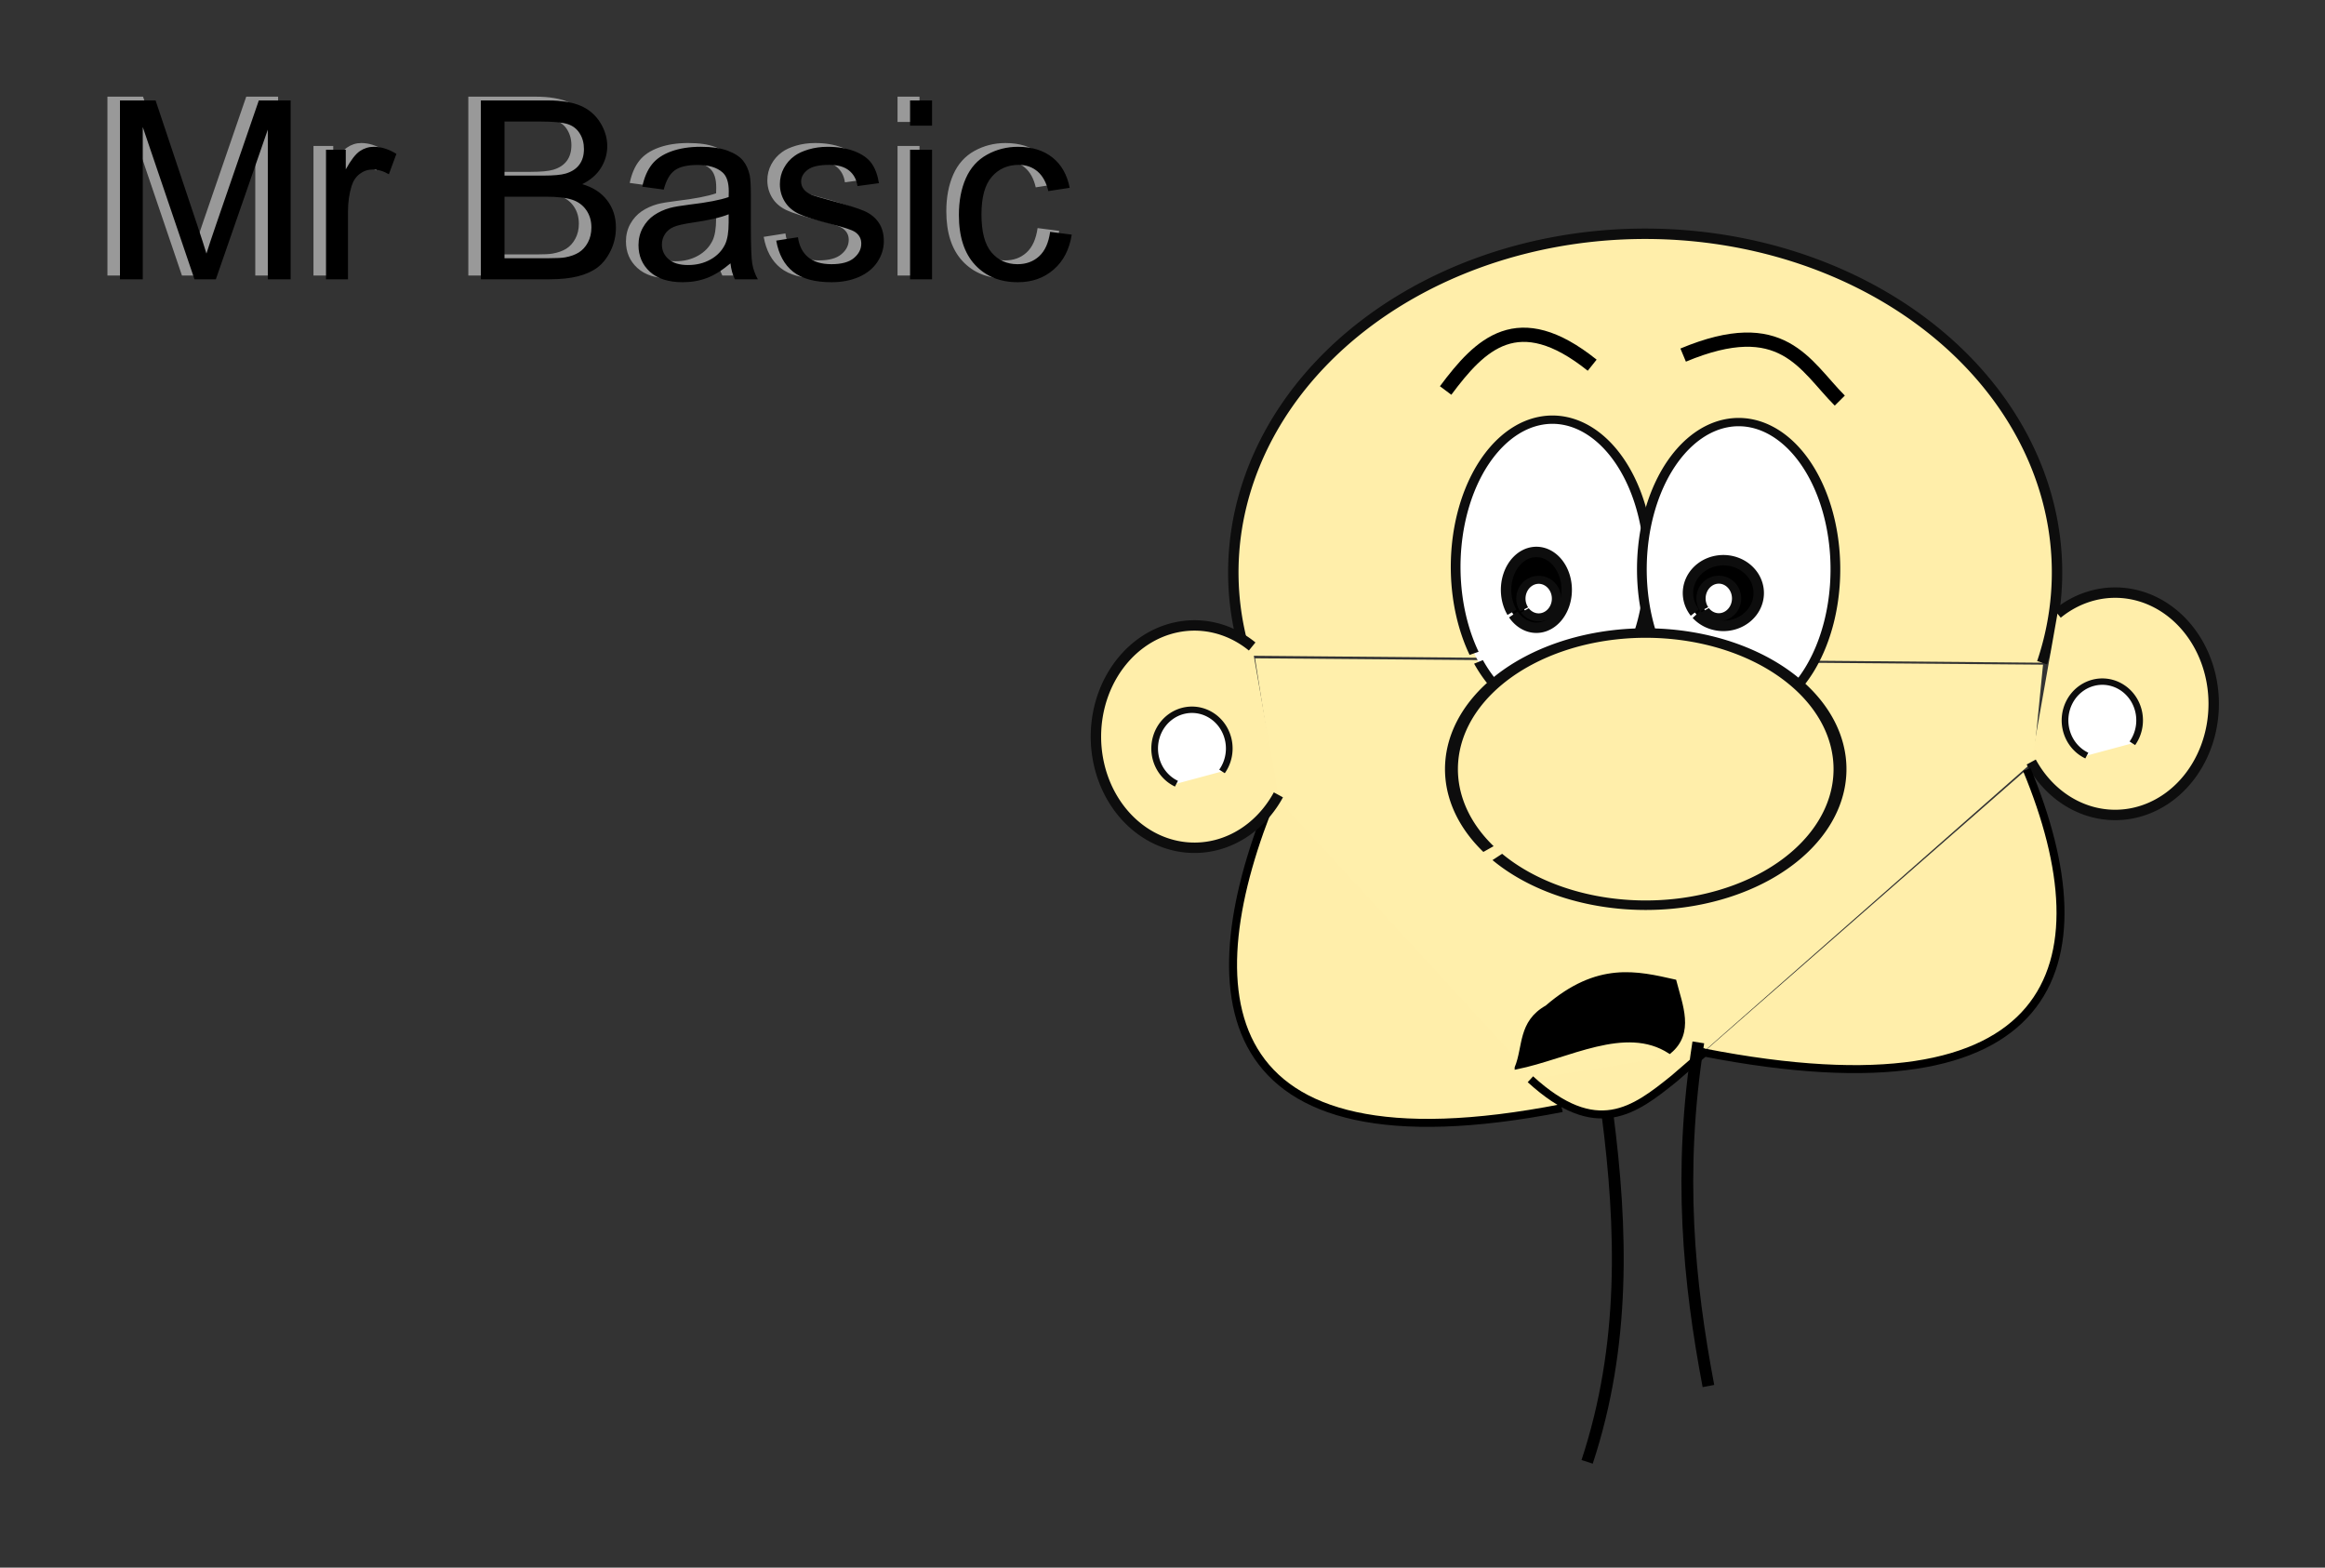 <?xml version="1.0" encoding="UTF-8" standalone="no"?>
<!-- Created with Inkscape (http://www.inkscape.org/) -->
<svg
    xmlns:inkscape="http://www.inkscape.org/namespaces/inkscape"
    xmlns:rdf="http://www.w3.org/1999/02/22-rdf-syntax-ns#"
    xmlns="http://www.w3.org/2000/svg"
    xmlns:cc="http://creativecommons.org/ns#"
    xmlns:dc="http://purl.org/dc/elements/1.1/"
    xmlns:sodipodi="http://sodipodi.sourceforge.net/DTD/sodipodi-0.dtd"
    xmlns:svg="http://www.w3.org/2000/svg"
    xmlns:ns1="http://sozi.baierouge.fr"
    xmlns:xlink="http://www.w3.org/1999/xlink"
    id="svg27454"
    sodipodi:docname="darcy_basic_ok.svg"
    inkscape:export-filename="C:\joanna\Gfx\drawings_vector\admin\crop\darcy_basic.png"
    viewBox="0 0 630.44 425.07"
    sodipodi:version="0.32"
    inkscape:export-xdpi="27.123913"
    version="1.0"
    inkscape:output_extension="org.inkscape.output.svg.inkscape"
    inkscape:export-ydpi="27.123913"
    inkscape:version="0.45.1+0.46pre1+devel"
    sodipodi:docbase="/home/abdel/Desktop/dessin"
  >
  <rect x="0" y="0" width="630.44" height="425.07" fill="#333333" stroke="none"/>
  <sodipodi:namedview
      id="base"
      bordercolor="#666666"
      inkscape:pageshadow="2"
      inkscape:window-y="29"
      pagecolor="#ffffff"
      inkscape:window-height="726"
      inkscape:zoom="1.9423962"
      inkscape:window-x="0"
      showgrid="false"
      borderopacity="1.0"
      inkscape:current-layer="layer1"
      inkscape:cx="125.58902"
      inkscape:cy="372.04724"
      inkscape:window-width="1280"
      inkscape:pageopacity="0.0"
      inkscape:document-units="px"
  />
  <g
      id="layer1"
      inkscape:label="Calque 1"
      inkscape:groupmode="layer"
      transform="translate(-113.85 -71.146)"
    >
    <path
        id="path29314"
        style="fill-rule:evenodd;stroke-width:0;fill:#ffefab"
        d="m667.83 251.37l-2.58 26.17-89.67 78.95-46.33 7.72-69.08-75.94-6.01-38.62 213.67 1.72z"
    />
    <path
        id="path28357"
        sodipodi:rx="118.67651"
        sodipodi:ry="97.562294"
        style="fill-rule:evenodd;stroke:#0d0d0d;stroke-width:3;fill:#ffeeaa"
        sodipodi:type="arc"
        d="m441.95 232.24a118.68 97.562 0 1 1 229.4 2.02"
        sodipodi:open="true"
        transform="matrix(.941 0 0 .941 35.837 30.406)"
        sodipodi:cy="208.22997"
        sodipodi:cx="556.97876"
        sodipodi:end="6.5532369"
        sodipodi:start="2.8929168"
    />
    <path
        id="path28379"
        sodipodi:rx="28.394995"
        sodipodi:ry="32.035378"
        style="fill-rule:evenodd;stroke:#0d0d0d;stroke-width:3;fill:#ffeeaa"
        sodipodi:type="arc"
        d="m282.61 377.39a28.395 32.035 0 1 1 -7.56 42.75"
        sodipodi:open="true"
        transform="matrix(.941 0 0 .941 405.81 -117.58)"
        sodipodi:cy="403.35455"
        sodipodi:cx="299.23956"
        sodipodi:end="8.8734035"
        sodipodi:start="4.0867714"
    />
    <path
        id="path28359"
        sodipodi:nodetypes="cc"
        style="fill-rule:evenodd;stroke:#000000;stroke-width:2.164;fill:#ffeeaa"
        d="m459.25 286.65c-21.98 52.91-18.31 103.81 78.11 84.96"
    />
    <path
        id="path28361"
        sodipodi:nodetypes="cc"
        style="fill-rule:evenodd;stroke:#000000;stroke-width:2.164;fill:#ffeeaa"
        d="m663.41 279.77c21.99 52.91 8.73 95.59-87.69 76.73"
    />
    <path
        id="path28365"
        sodipodi:nodetypes="ccc"
        style="fill-rule:evenodd;stroke:#000000;stroke-width:2.164;fill:#ffeeaa"
        d="m528.83 363.79c17.92 16.37 28.17 8.53 38.94-0.16l8.76-7.56"
    />
    <path
        id="path28367"
        sodipodi:rx="29.851149"
        sodipodi:ry="53.149605"
        style="fill-rule:evenodd;stroke:#0d0d0d;stroke-width:3;fill:#ffffff"
        sodipodi:type="arc"
        d="m515.32 266.33a29.851 53.15 0 1 1 1.36 3.09"
        sodipodi:open="true"
        transform="matrix(.879 0 0 .751 60.597 48.287)"
        sodipodi:cy="235.16881"
        sodipodi:cx="539.50488"
        sodipodi:end="8.7244312"
        sodipodi:start="2.5150243"
    />
    <path
        id="path28369"
        sodipodi:rx="29.851149"
        sodipodi:ry="53.149605"
        style="fill-rule:evenodd;stroke:#0d0d0d;stroke-width:3;fill:#ffffff"
        sodipodi:type="arc"
        d="m515.32 266.33a29.851 53.15 0 1 1 1.36 3.09"
        sodipodi:open="true"
        transform="matrix(.879 0 0 .751 111.09 48.941)"
        sodipodi:cy="235.16881"
        sodipodi:cx="539.50488"
        sodipodi:end="8.7244312"
        sodipodi:start="2.5150243"
    />
    <path
        id="path28371"
        sodipodi:rx="45.140762"
        sodipodi:ry="42.956532"
        style="fill-rule:evenodd;stroke:#0d0d0d;stroke-width:3;fill:#ffeeaa"
        sodipodi:type="arc"
        d="m541.53 336.08a45.141 42.957 0 1 1 2.05 2.49"
        sodipodi:open="true"
        transform="matrix(1.167 0 0 .859 -114.5 12.677)"
        sodipodi:cy="310.88879"
        sodipodi:cx="578.09296"
        sodipodi:end="8.7244312"
        sodipodi:start="2.5150243"
    />
    <path
        id="path28373"
        sodipodi:nodetypes="ccccc"
        style="fill-rule:evenodd;stroke:#000000;stroke-width:.941px;fill:#000000"
        d="m525.03 360.64c2.31-5.6 0.84-12.28 8.22-16.44 13.83-11.92 24.44-9.31 34.71-7 1.67 6.52 4.91 13.97-1.37 19.18-12.02-7.79-27.49 1.42-41.56 4.26z"
    />
    <path
        id="path28375"
        sodipodi:rx="8.7369213"
        sodipodi:ry="10.921152"
        style="fill-rule:evenodd;stroke:#0d0d0d;stroke-width:3;fill:#000000"
        sodipodi:type="arc"
        d="m518.59 219.73a8.737 10.921 0 1 1 0.4 0.63"
        sodipodi:open="true"
        transform="matrix(.941 0 0 .941 35.837 30.406)"
        sodipodi:cy="213.32651"
        sodipodi:cx="525.67145"
        sodipodi:end="8.7244312"
        sodipodi:start="2.5150243"
    />
    <path
        id="path28377"
        sodipodi:rx="10.193075"
        sodipodi:ry="9.4649982"
        style="fill-rule:evenodd;stroke:#0d0d0d;stroke-width:3;fill:#000000"
        sodipodi:type="arc"
        d="m571.29 221.79a10.193 9.465 0 1 1 0.47 0.55"
        sodipodi:open="true"
        transform="matrix(.941 0 0 .941 35.837 28.524)"
        sodipodi:cy="216.2388"
        sodipodi:cx="579.54913"
        sodipodi:end="8.7244312"
        sodipodi:start="2.5150243"
    />
    <path
        id="path28381"
        sodipodi:rx="28.394995"
        sodipodi:ry="32.035378"
        style="fill-rule:evenodd;stroke:#0d0d0d;stroke-width:3;fill:#ffeeaa"
        sodipodi:type="arc"
        d="m282.61 377.39a28.395 32.035 0 1 1 -7.56 42.75"
        sodipodi:open="true"
        transform="matrix(-.941 0 0 .941 719.32 -108.68)"
        sodipodi:cy="403.35455"
        sodipodi:cx="299.23956"
        sodipodi:end="8.8734035"
        sodipodi:start="4.0867714"
    />
    <path
        id="path28383"
        sodipodi:nodetypes="cc"
        style="stroke:#000000;stroke-width:3.858;fill:none"
        d="m505.84 177.03c9.39-12.58 19.58-23.01 39.74-6.86"
    />
    <path
        id="path28385"
        sodipodi:nodetypes="cc"
        style="stroke:#000000;stroke-width:3.858;fill:none"
        d="m570.25 167.43c26.97-11.27 32.9 2.72 42.47 12.34"
    />
    <path
        id="path28387"
        sodipodi:rx="16.745766"
        sodipodi:ry="18.20192"
        style="fill-rule:evenodd;stroke:#0d0d0d;stroke-width:3;fill:#ffffff"
        sodipodi:type="arc"
        d="m261.69 414.81a16.746 18.202 0 1 1 20.46 -5.77"
        sodipodi:open="true"
        transform="matrix(.604 0 0 .577 521.64 36.677)"
        sodipodi:cy="398.258"
        sodipodi:cx="268.66034"
        sodipodi:end="6.9169805"
        sodipodi:start="2.000078"
    />
    <path
        id="path28389"
        sodipodi:rx="16.745766"
        sodipodi:ry="18.20192"
        style="fill-rule:evenodd;stroke:#0d0d0d;stroke-width:3;fill:#ffffff"
        sodipodi:type="arc"
        d="m261.69 414.81a16.746 18.202 0 1 1 20.46 -5.77"
        sodipodi:open="true"
        transform="matrix(.604 0 0 .577 274.79 44.306)"
        sodipodi:cy="398.258"
        sodipodi:cx="268.66034"
        sodipodi:end="6.9169805"
        sodipodi:start="2.000078"
    />
    <path
        id="path29276"
        sodipodi:nodetypes="ccc"
        style="stroke:#000000;stroke-width:3.2;fill:none"
        d="m549.69 372.98c4.09 31.51 4.92 63.03-5.48 94.55"
    />
    <path
        id="path29278"
        sodipodi:nodetypes="cc"
        style="stroke:#000000;stroke-width:3.2;fill:none"
        d="m574.36 353.79c-5.56 35.38-2.58 65.06 2.74 93.18"
    />
    <path
        id="path29280"
        sodipodi:rx="6.552691"
        sodipodi:ry="8.0088444"
        style="fill-rule:evenodd;stroke:#0d0d0d;stroke-width:3.4;fill:#ffffff"
        sodipodi:type="arc"
        d="m280.83 395.67a6.553 8.009 0 1 1 0.29 0.47"
        sodipodi:open="true"
        transform="matrix(.736 0 0 .635 320.43 -14.884)"
        sodipodi:cy="390.97723"
        sodipodi:cx="286.13419"
        sodipodi:end="8.7244312"
        sodipodi:start="2.5150243"
    />
    <path
        id="path29282"
        sodipodi:rx="6.552691"
        sodipodi:ry="8.0088444"
        style="fill-rule:evenodd;stroke:#0d0d0d;stroke-width:3.4;fill:#ffffff"
        sodipodi:type="arc"
        d="m280.83 395.67a6.553 8.009 0 1 1 0.29 0.47"
        sodipodi:open="true"
        transform="matrix(.736 0 0 .635 369.27 -14.926)"
        sodipodi:cy="390.97723"
        sodipodi:cx="286.13419"
        sodipodi:end="8.7244312"
        sodipodi:start="2.5150243"
    />
    <path
        id="text29294"
        style="fill:#999999"
        d="m142.98 145.86v-48.503h9.66l11.48 34.343c1.05 3.2 1.83 5.59 2.31 7.18 0.55-1.77 1.41-4.36 2.58-7.78l11.61-33.743h8.64v48.503h-6.19v-40.6l-14.09 40.6h-5.79l-14.03-41.29v41.29h-6.18zm55.87 0v-35.14h5.36v5.33c1.37-2.49 2.63-4.14 3.79-4.93s2.43-1.19 3.82-1.19c2.01 0 4.05 0.64 6.12 1.92l-2.05 5.52c-1.45-0.86-2.91-1.29-4.37-1.29-1.3 0-2.47 0.39-3.5 1.18-1.04 0.78-1.78 1.87-2.22 3.25-0.66 2.12-0.99 4.44-0.99 6.95v18.4h-5.96zm41.99 0v-48.503h18.19c3.71 0 6.68 0.491 8.92 1.472 2.24 0.982 3.99 2.491 5.26 4.531s1.9 4.18 1.9 6.4c0 2.08-0.56 4.03-1.69 5.86-1.12 1.83-2.82 3.31-5.09 4.43 2.93 0.86 5.19 2.33 6.76 4.4 1.58 2.08 2.37 4.52 2.37 7.35 0 2.27-0.48 4.38-1.44 6.33s-2.15 3.46-3.56 4.52-3.18 1.86-5.31 2.4-4.73 0.81-7.82 0.81h-18.49zm6.41-28.12h10.49c2.85 0 4.89-0.19 6.12-0.57 1.63-0.48 2.86-1.29 3.69-2.41 0.83-1.13 1.24-2.54 1.24-4.24 0-1.61-0.39-3.02-1.16-4.25-0.77-1.22-1.87-2.06-3.31-2.51-1.43-0.45-3.89-0.68-7.37-0.68h-9.7v14.66zm0 22.39h12.08c2.07 0 3.53-0.07 4.37-0.23 1.47-0.26 2.71-0.7 3.7-1.32s1.81-1.52 2.45-2.7 0.96-2.54 0.96-4.08c0-1.81-0.46-3.38-1.39-4.72-0.93-1.33-2.21-2.27-3.86-2.81-1.64-0.54-4-0.81-7.09-0.81h-11.22v16.67zm61.27 1.39c-2.2 1.88-4.33 3.2-6.37 3.97s-4.22 1.16-6.56 1.16c-3.86 0-6.83-0.94-8.9-2.83-2.07-1.88-3.11-4.29-3.11-7.23 0-1.72 0.39-3.29 1.17-4.71 0.79-1.42 1.81-2.56 3.08-3.43 1.27-0.86 2.7-1.51 4.28-1.95 1.17-0.31 2.94-0.6 5.3-0.89 4.81-0.57 8.35-1.26 10.62-2.05 0.02-0.82 0.03-1.34 0.03-1.56 0-2.42-0.56-4.13-1.69-5.12-1.52-1.35-3.78-2.02-6.78-2.02-2.8 0-4.87 0.49-6.2 1.47-1.34 0.98-2.32 2.72-2.96 5.21l-5.83-0.79c0.53-2.5 1.4-4.51 2.62-6.04 1.21-1.53 2.96-2.71 5.26-3.54 2.29-0.83 4.95-1.24 7.97-1.24 3 0 5.44 0.35 7.31 1.06 1.88 0.7 3.26 1.59 4.14 2.66s1.5 2.42 1.85 4.05c0.2 1.02 0.3 2.85 0.3 5.49v7.94c0 5.54 0.12 9.04 0.38 10.51 0.25 1.47 0.75 2.87 1.5 4.22h-6.22c-0.61-1.24-1.01-2.68-1.19-4.34zm-0.49-13.3c-2.16 0.89-5.41 1.64-9.73 2.25-2.45 0.36-4.18 0.75-5.19 1.19-1.02 0.44-1.8 1.09-2.35 1.94s-0.83 1.79-0.83 2.83c0 1.59 0.6 2.91 1.8 3.97 1.21 1.06 2.96 1.59 5.28 1.59 2.29 0 4.33-0.51 6.12-1.51s3.1-2.38 3.94-4.12c0.64-1.34 0.96-3.33 0.96-5.95v-2.19zm12.9 7.15l5.89-0.93c0.33 2.36 1.25 4.17 2.76 5.43s3.62 1.88 6.34 1.88c2.73 0 4.76-0.55 6.08-1.67 1.33-1.11 1.99-2.42 1.99-3.92 0-1.34-0.59-2.4-1.76-3.17-0.81-0.53-2.84-1.2-6.08-2.02-4.37-1.1-7.4-2.06-9.08-2.86-1.69-0.81-2.97-1.92-3.84-3.34-0.87-1.43-1.31-3-1.31-4.72 0-1.56 0.36-3.01 1.08-4.35 0.71-1.33 1.69-2.44 2.92-3.32 0.93-0.69 2.19-1.27 3.79-1.74s3.32-0.71 5.15-0.71c2.75 0 5.17 0.4 7.26 1.19 2.08 0.79 3.62 1.87 4.61 3.22 1 1.36 1.68 3.18 2.06 5.45l-5.83 0.79c-0.26-1.81-1.03-3.22-2.3-4.23-1.26-1.02-3.06-1.53-5.37-1.53-2.74 0-4.69 0.46-5.86 1.36-1.17 0.91-1.75 1.96-1.75 3.18 0 0.77 0.24 1.46 0.73 2.08 0.48 0.64 1.24 1.17 2.28 1.59 0.59 0.22 2.35 0.73 5.26 1.52 4.21 1.13 7.15 2.05 8.82 2.76 1.66 0.72 2.97 1.76 3.92 3.13 0.94 1.37 1.42 3.07 1.42 5.09 0 1.99-0.58 3.86-1.74 5.61-1.16 1.76-2.83 3.11-5.01 4.07s-4.65 1.44-7.41 1.44c-4.57 0-8.05-0.95-10.44-2.84-2.39-1.9-3.92-4.71-4.58-8.44zm36.29-31.16v-6.853h5.96v6.853h-5.96zm0 41.65v-35.14h5.96v35.14h-5.96zm37.98-12.87l5.86 0.76c-0.64 4.03-2.28 7.19-4.92 9.48-2.63 2.28-5.87 3.42-9.71 3.42-4.8 0-8.67-1.57-11.59-4.71-2.92-3.15-4.39-7.65-4.39-13.52 0-3.79 0.63-7.11 1.89-9.96 1.26-2.84 3.17-4.98 5.74-6.4s5.37-2.13 8.39-2.13c3.81 0 6.93 0.96 9.36 2.89s3.98 4.67 4.66 8.22l-5.79 0.9c-0.55-2.36-1.52-4.14-2.92-5.33s-3.1-1.79-5.08-1.79c-3 0-5.44 1.08-7.31 3.23-1.88 2.15-2.82 5.55-2.82 10.21 0 4.72 0.91 8.15 2.72 10.29 1.81 2.13 4.17 3.2 7.08 3.2 2.34 0 4.29-0.71 5.85-2.15 1.57-1.43 2.56-3.64 2.98-6.61z"
    />
    <path
        id="text29290"
        style="fill:#000000"
        d="m146.38 146.88v-48.499h9.66l11.48 34.339c1.06 3.2 1.83 5.59 2.31 7.18 0.55-1.76 1.41-4.36 2.58-7.77l11.62-33.749h8.63v48.499h-6.19v-40.59l-14.09 40.59h-5.79l-14.03-41.29v41.29h-6.18zm55.87 0v-35.13h5.36v5.32c1.37-2.49 2.63-4.13 3.79-4.93 1.16-0.79 2.43-1.19 3.82-1.19 2.01 0 4.05 0.64 6.12 1.92l-2.05 5.53c-1.45-0.86-2.91-1.29-4.36-1.29-1.31 0-2.47 0.39-3.51 1.17s-1.78 1.87-2.22 3.26c-0.66 2.12-0.99 4.43-0.99 6.95v18.39h-5.96zm41.99 0v-48.499h18.19c3.71 0 6.68 0.49 8.92 1.472 2.24 0.977 3.99 2.497 5.26 4.537s1.9 4.17 1.9 6.4c0 2.07-0.56 4.02-1.69 5.85-1.12 1.83-2.82 3.31-5.09 4.44 2.93 0.86 5.19 2.32 6.76 4.4 1.58 2.07 2.37 4.52 2.37 7.34 0 2.27-0.48 4.38-1.44 6.34-0.96 1.95-2.14 3.45-3.56 4.51-1.41 1.06-3.18 1.86-5.31 2.4-2.12 0.54-4.73 0.81-7.82 0.81h-18.49zm6.41-28.12h10.49c2.85 0 4.89-0.19 6.12-0.56 1.63-0.49 2.86-1.29 3.69-2.42 0.83-1.12 1.24-2.53 1.24-4.23 0-1.61-0.38-3.03-1.16-4.25-0.77-1.23-1.87-2.07-3.3-2.52-1.44-0.45-3.9-0.68-7.38-0.68h-9.7v14.66zm0 22.4h12.08c2.07 0 3.53-0.08 4.37-0.23 1.47-0.27 2.71-0.71 3.7-1.33s1.81-1.51 2.45-2.69 0.96-2.55 0.96-4.09c0-1.81-0.46-3.38-1.39-4.71-0.93-1.34-2.21-2.28-3.85-2.82-1.65-0.54-4.01-0.81-7.1-0.81h-11.22v16.68zm61.27 1.39c-2.2 1.87-4.32 3.19-6.36 3.97-2.04 0.77-4.23 1.15-6.57 1.15-3.86 0-6.83-0.94-8.9-2.82-2.07-1.89-3.11-4.3-3.11-7.23 0-1.72 0.39-3.29 1.17-4.72 0.79-1.42 1.81-2.56 3.08-3.42s2.7-1.51 4.29-1.95c1.16-0.31 2.93-0.61 5.29-0.9 4.81-0.57 8.35-1.25 10.62-2.05 0.02-0.81 0.03-1.33 0.03-1.55 0-2.43-0.56-4.14-1.69-5.13-1.52-1.35-3.78-2.02-6.78-2.02-2.8 0-4.87 0.49-6.2 1.47-1.34 0.99-2.32 2.72-2.96 5.21l-5.82-0.79c0.52-2.49 1.4-4.5 2.61-6.04 1.21-1.53 2.97-2.71 5.26-3.54 2.29-0.82 4.95-1.24 7.97-1.24 3 0 5.44 0.36 7.31 1.06 1.88 0.71 3.26 1.59 4.14 2.66s1.5 2.42 1.85 4.06c0.2 1.01 0.3 2.84 0.3 5.49v7.94c0 5.53 0.13 9.04 0.38 10.5 0.25 1.47 0.76 2.87 1.51 4.22h-6.22c-0.62-1.23-1.02-2.68-1.2-4.33zm-0.49-13.3c-2.16 0.88-5.41 1.63-9.73 2.25-2.45 0.35-4.18 0.75-5.19 1.19-1.02 0.44-1.8 1.08-2.35 1.93s-0.83 1.8-0.83 2.83c0 1.59 0.6 2.91 1.81 3.97 1.2 1.06 2.96 1.59 5.27 1.59 2.3 0 4.34-0.5 6.12-1.51 1.79-1 3.1-2.37 3.94-4.11 0.64-1.35 0.96-3.33 0.96-5.96v-2.18zm12.9 7.14l5.89-0.92c0.33 2.36 1.25 4.17 2.76 5.42 1.51 1.26 3.62 1.89 6.34 1.89 2.73 0 4.76-0.56 6.08-1.67 1.33-1.12 1.99-2.42 1.99-3.92 0-1.35-0.58-2.41-1.75-3.18-0.82-0.53-2.85-1.2-6.09-2.02-4.37-1.1-7.4-2.05-9.08-2.86-1.69-0.8-2.97-1.92-3.84-3.34s-1.31-2.99-1.31-4.71c0-1.57 0.36-3.02 1.08-4.35 0.72-1.34 1.69-2.45 2.93-3.33 0.92-0.68 2.19-1.26 3.78-1.74 1.6-0.47 3.32-0.71 5.15-0.71 2.76 0 5.18 0.4 7.26 1.19 2.08 0.8 3.62 1.87 4.62 3.23 0.99 1.36 1.67 3.17 2.05 5.44l-5.83 0.79c-0.26-1.8-1.03-3.22-2.3-4.23-1.26-1.01-3.06-1.52-5.37-1.52-2.74 0-4.69 0.45-5.86 1.35-1.17 0.91-1.75 1.97-1.75 3.18 0 0.77 0.24 1.47 0.73 2.09 0.48 0.63 1.24 1.16 2.28 1.58 0.6 0.22 2.35 0.73 5.26 1.52 4.21 1.13 7.15 2.05 8.82 2.77 1.66 0.71 2.97 1.76 3.92 3.12 0.95 1.37 1.42 3.07 1.42 5.1 0 1.98-0.58 3.85-1.74 5.61-1.15 1.75-2.83 3.11-5.01 4.07-2.18 0.95-4.65 1.43-7.41 1.43-4.57 0-8.04-0.94-10.44-2.84-2.39-1.9-3.92-4.71-4.58-8.44zm36.29-31.16v-6.849h5.96v6.849h-5.96zm0 41.65v-35.13h5.96v35.13h-5.96zm37.98-12.87l5.86 0.76c-0.64 4.04-2.28 7.2-4.92 9.48-2.63 2.28-5.87 3.42-9.7 3.42-4.81 0-8.68-1.57-11.6-4.71s-4.38-7.65-4.38-13.51c0-3.8 0.62-7.12 1.88-9.96 1.26-2.85 3.17-4.98 5.74-6.4 2.57-1.43 5.37-2.14 8.39-2.14 3.81 0 6.93 0.97 9.36 2.9s3.98 4.67 4.67 8.22l-5.79 0.89c-0.56-2.36-1.53-4.13-2.93-5.33-1.4-1.19-3.1-1.78-5.08-1.78-3 0-5.44 1.07-7.31 3.22-1.88 2.15-2.81 5.56-2.81 10.21 0 4.72 0.9 8.15 2.71 10.29s4.17 3.21 7.08 3.21c2.34 0 4.29-0.72 5.85-2.15 1.57-1.44 2.56-3.64 2.98-6.62z"
    />
  </g
  >
</svg
>
